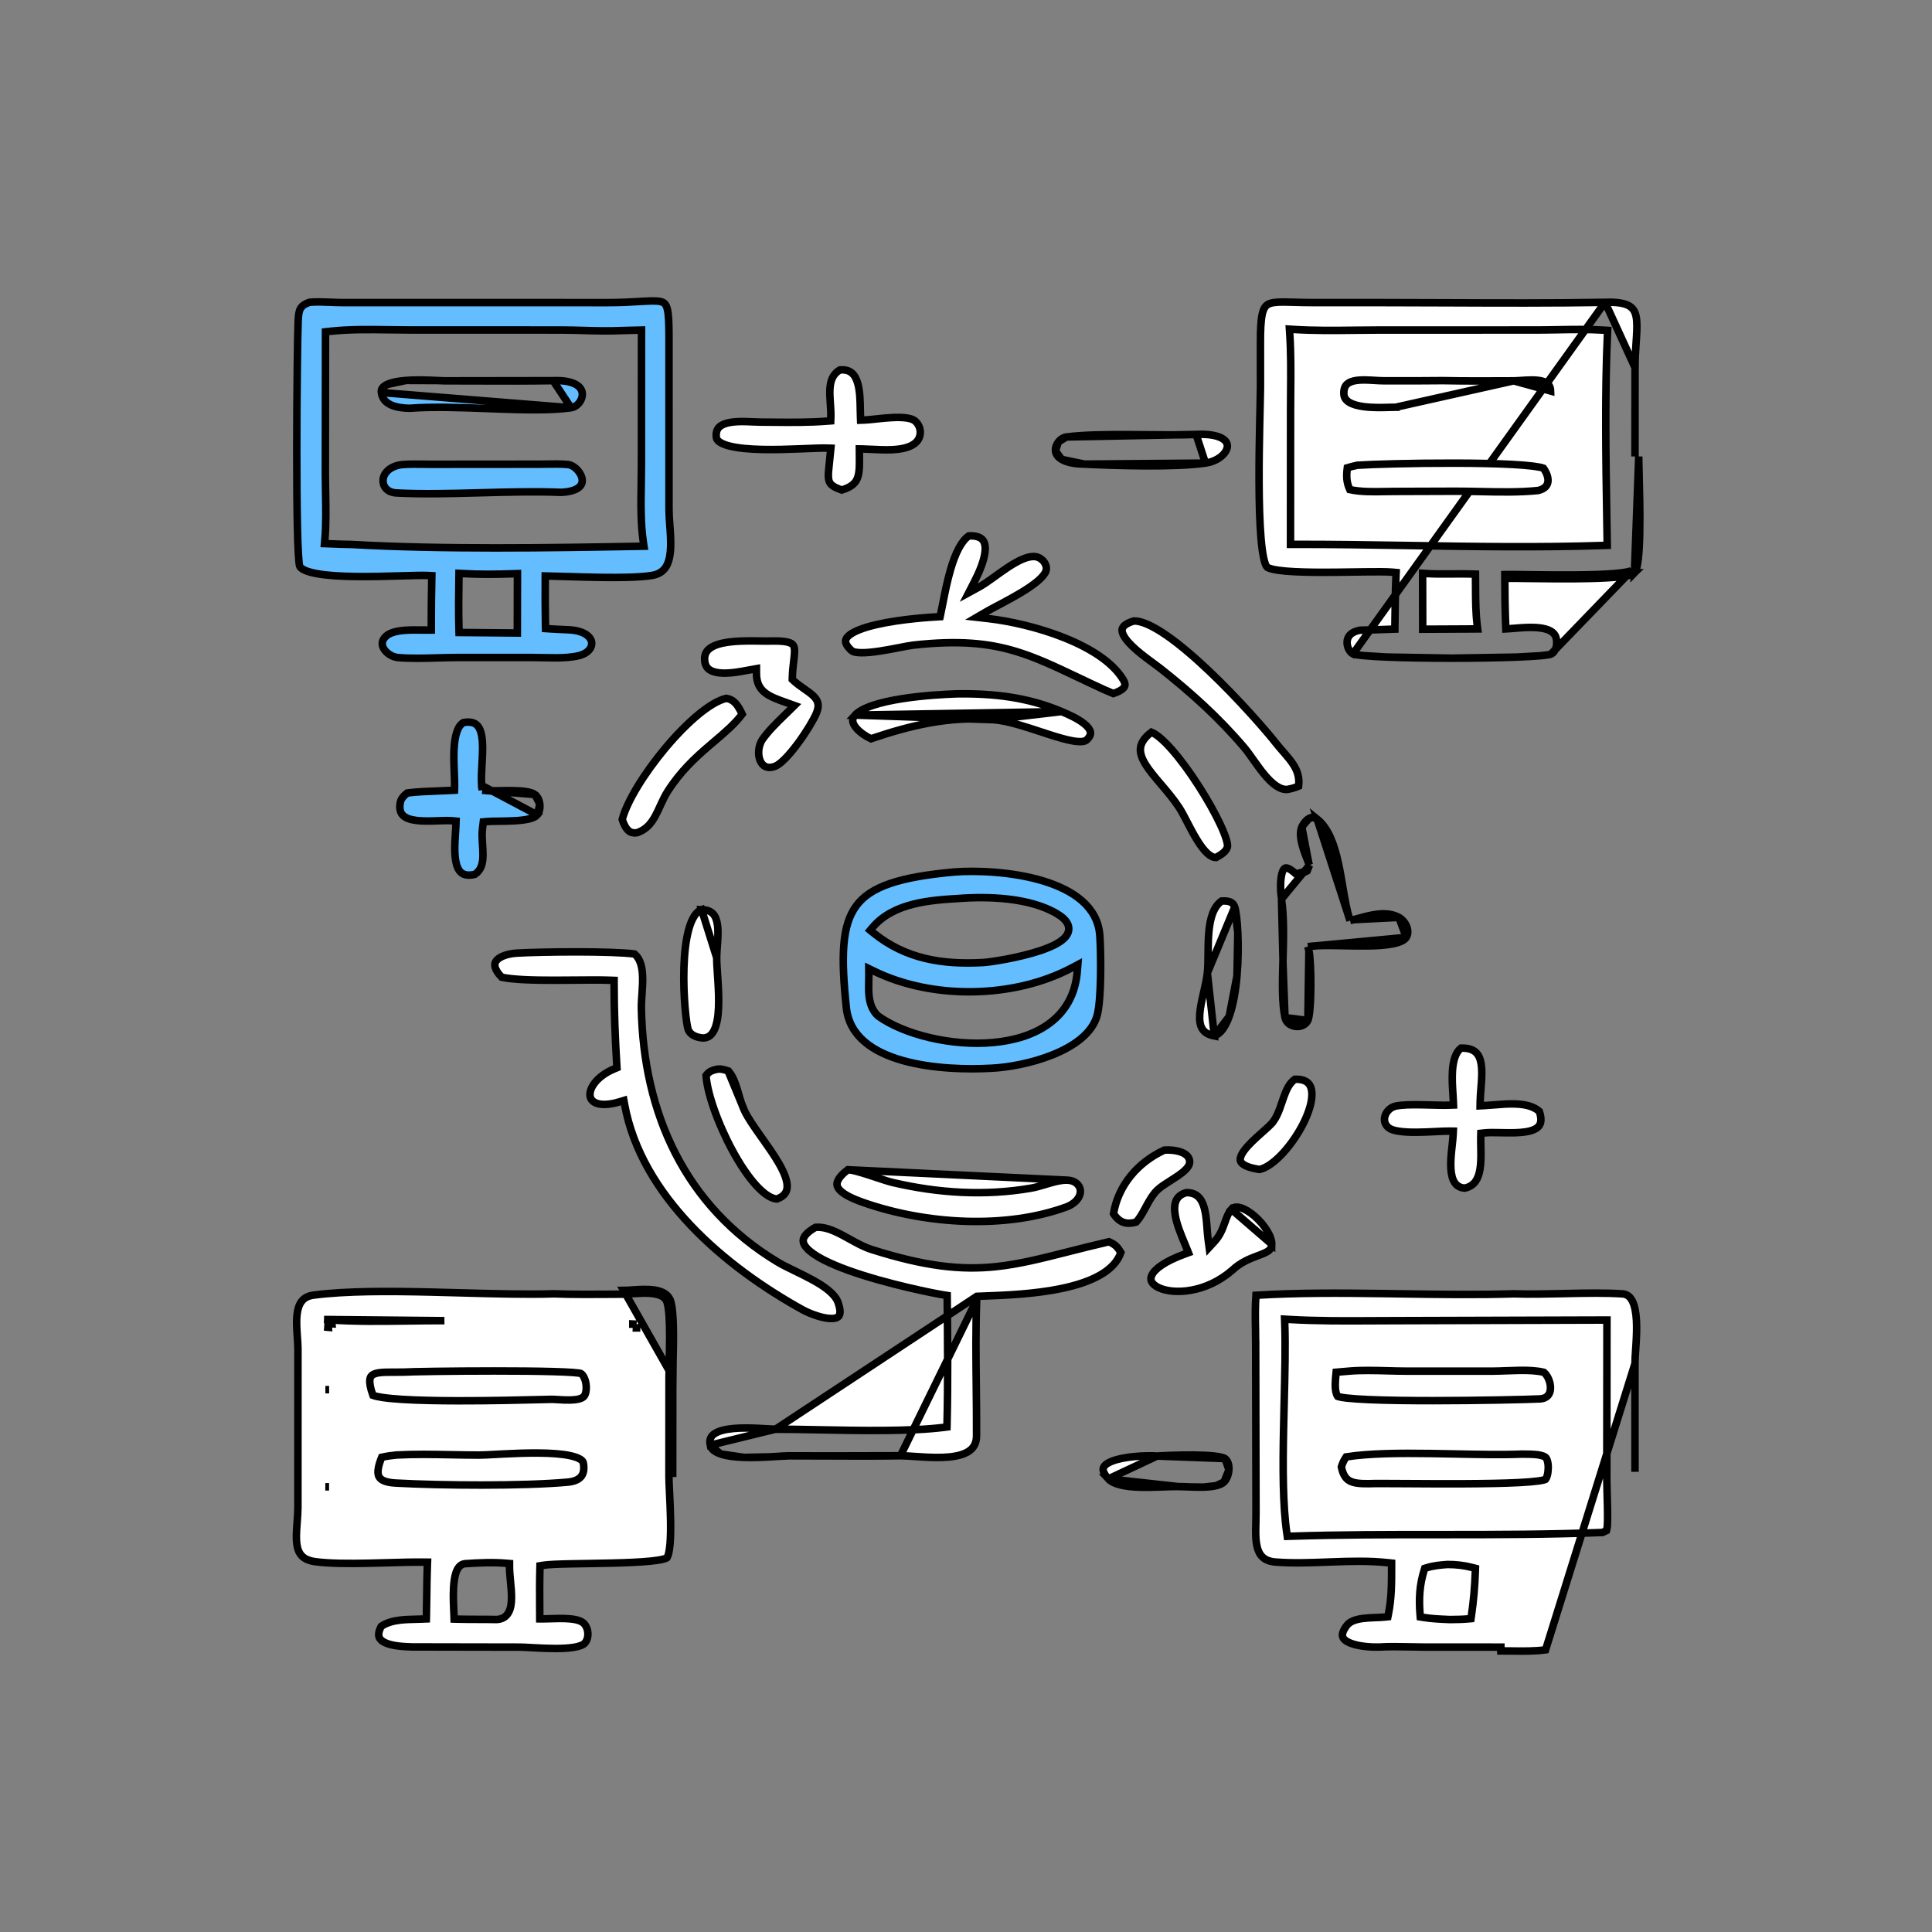 <svg xmlns="http://www.w3.org/2000/svg" width="257" height="257" viewBox="0 0 257 257" fill="none"><rect x="0" y="0" width="257" height="257" fill="#808080" stroke="none"/><path d="M148.122 161.452C148.747 157.666 151.365 154.611 154.879 152.99C155.505 152.943 156.358 152.994 157.057 153.238C157.789 153.493 158.218 153.901 158.253 154.512C158.27 154.799 158.146 155.102 157.841 155.449C157.535 155.798 157.09 156.141 156.57 156.491C156.313 156.665 156.045 156.836 155.773 157.008L155.73 157.035C155.475 157.197 155.217 157.361 154.972 157.524C154.465 157.863 153.966 158.233 153.633 158.64C153.128 159.255 152.752 159.954 152.403 160.601C152.373 160.657 152.343 160.713 152.313 160.768C151.951 161.436 151.606 162.045 151.149 162.557C150.431 162.764 149.866 162.758 149.401 162.585C148.946 162.416 148.522 162.063 148.122 161.452Z" fill="white" stroke="black"></path><path d="M169.381 149.181L169.382 149.181C169.729 148.701 169.98 148.15 170.19 147.6C170.314 147.273 170.434 146.919 170.55 146.576C170.623 146.358 170.695 146.144 170.766 145.945C171.136 144.904 171.539 144.062 172.254 143.562C172.988 143.541 173.482 143.686 173.808 143.905C174.143 144.131 174.357 144.473 174.455 144.944C174.66 145.927 174.335 147.374 173.609 148.954C172.894 150.511 171.833 152.106 170.694 153.349C169.565 154.581 168.434 155.386 167.544 155.566C166.716 155.443 166.127 155.273 165.722 155.081C165.306 154.883 165.121 154.68 165.042 154.516C164.966 154.359 164.952 154.165 165.034 153.902C165.117 153.632 165.294 153.32 165.555 152.974C166.078 152.281 166.858 151.557 167.607 150.889C167.711 150.796 167.814 150.705 167.916 150.614C168.175 150.385 168.424 150.164 168.641 149.963C168.937 149.688 169.21 149.418 169.381 149.181Z" fill="white" stroke="black"></path><path d="M153.912 193.691L153.875 193.688C152.951 193.616 150.438 193.648 148.608 194.147C148.155 194.27 147.762 194.417 147.452 194.588C147.139 194.761 146.943 194.94 146.84 195.112C146.747 195.267 146.711 195.445 146.776 195.685C146.845 195.944 147.035 196.288 147.437 196.725L153.912 193.691ZM153.912 193.691L153.948 193.688M153.912 193.691L153.948 193.688M153.948 193.688C154.777 193.632 156.836 193.534 158.816 193.553C159.807 193.563 160.767 193.602 161.538 193.689C161.924 193.732 162.252 193.786 162.508 193.851C162.778 193.919 162.913 193.986 162.96 194.024L162.96 194.024M153.948 193.688L162.96 194.024M162.96 194.024C163.33 194.315 163.514 194.861 163.472 195.516M162.96 194.024L163.472 195.516M163.472 195.516C163.43 196.169 163.168 196.792 162.827 197.134M163.472 195.516L162.827 197.134M162.827 197.134C162.616 197.345 162.267 197.515 161.774 197.633M162.827 197.134L161.774 197.633M161.774 197.633C161.288 197.749 160.711 197.803 160.097 197.82M161.774 197.633L160.097 197.82M160.097 197.82C159.485 197.838 158.853 197.818 158.26 197.795M160.097 197.82L158.26 197.795M158.26 197.795C158.148 197.79 158.037 197.786 157.928 197.781M158.26 197.795L157.928 197.781M157.928 197.781C157.467 197.761 157.033 197.743 156.675 197.745M157.928 197.781L156.675 197.745M156.675 197.745C156.138 197.736 155.472 197.761 154.755 197.787C154.619 197.792 154.482 197.798 154.343 197.803C153.46 197.834 152.512 197.861 151.592 197.832C150.669 197.803 149.795 197.718 149.058 197.536C148.314 197.353 147.767 197.083 147.437 196.725L156.675 197.745Z" fill="white" stroke="black"></path><path d="M164.248 120.661L164.248 120.661C164.108 120.249 163.879 120.061 163.598 119.96C163.308 119.855 162.94 119.835 162.496 119.859C161.413 120.63 160.97 122.143 160.804 123.997C160.721 124.933 160.711 125.907 160.702 126.845L160.702 126.905C160.694 127.81 160.687 128.691 160.606 129.426L164.248 120.661ZM164.248 120.661C164.414 121.148 164.581 122.405 164.658 124.099M164.248 120.661L164.658 124.099M164.658 124.099C164.734 125.769 164.72 127.799 164.548 129.791M164.658 124.099L164.548 129.791M164.548 129.791C164.376 131.789 164.049 133.721 163.511 135.209M164.548 129.791L163.511 135.209M163.511 135.209C162.983 136.672 162.309 137.55 161.53 137.806M163.511 135.209L161.53 137.806M161.53 137.806C160.643 137.635 160.173 137.271 159.912 136.835C159.625 136.356 159.537 135.699 159.597 134.875C159.655 134.055 159.853 133.145 160.068 132.2C160.085 132.128 160.101 132.055 160.118 131.982C160.315 131.121 160.517 130.235 160.606 129.426L161.53 137.806Z" fill="white" stroke="black"></path><path d="M93.325 121.004C92.998 121.118 92.692 121.369 92.41 121.778C92.108 122.216 91.853 122.811 91.646 123.535C91.231 124.983 91.034 126.849 90.977 128.754C90.919 130.653 91.001 132.562 91.132 134.082C91.197 134.842 91.274 135.5 91.35 136.009C91.43 136.536 91.503 136.855 91.548 136.97C91.829 137.683 92.658 138.029 93.581 138.078C94.25 138.039 94.702 137.668 95.025 136.979C95.365 136.254 95.529 135.23 95.582 134.054C95.633 132.888 95.574 131.626 95.5 130.451C95.483 130.188 95.466 129.928 95.449 129.674C95.391 128.809 95.337 128.013 95.338 127.405L93.325 121.004ZM93.325 121.004C94.107 121.017 94.568 121.253 94.861 121.57C95.178 121.913 95.363 122.424 95.448 123.084C95.532 123.741 95.509 124.485 95.46 125.245C95.447 125.448 95.432 125.654 95.417 125.859C95.378 126.401 95.338 126.939 95.338 127.405L93.325 121.004Z" fill="white" stroke="black"></path><path d="M163.278 112.644L163.278 112.644C163.205 112.948 163.013 113.205 162.72 113.449C162.445 113.678 162.117 113.868 161.772 114.065C161.432 114.082 161.05 113.917 160.61 113.516C160.136 113.085 159.666 112.443 159.209 111.696C158.754 110.954 158.329 110.141 157.934 109.381C157.921 109.355 157.908 109.33 157.895 109.305C157.521 108.585 157.166 107.902 156.849 107.418L156.849 107.417C156.132 106.322 155.261 105.3 154.455 104.352L154.448 104.344C153.628 103.382 152.885 102.507 152.371 101.669C151.856 100.83 151.621 100.104 151.718 99.434C151.807 98.817 152.197 98.141 153.161 97.402C153.436 97.506 153.78 97.713 154.186 98.04C154.69 98.445 155.249 98.998 155.838 99.663C157.016 100.992 158.283 102.732 159.437 104.526C160.591 106.32 161.621 108.154 162.328 109.667C162.682 110.425 162.95 111.091 163.113 111.626C163.194 111.894 163.247 112.119 163.272 112.3C163.298 112.487 163.29 112.595 163.278 112.644Z" fill="white" stroke="black"></path><path d="M96.846 142.455C96.335 142.292 95.971 142.176 95.535 142.21C95.092 142.288 94.783 142.373 94.531 142.51C94.318 142.625 94.122 142.79 93.922 143.064C93.994 144.21 94.371 145.772 94.974 147.504C95.603 149.31 96.467 151.267 97.447 153.072C98.429 154.879 99.518 156.514 100.591 157.689C101.128 158.276 101.65 158.736 102.14 159.046C102.598 159.334 103.003 159.476 103.354 159.495C103.876 159.298 104.203 159.053 104.402 158.794C104.609 158.526 104.71 158.204 104.713 157.813C104.719 156.996 104.297 155.944 103.603 154.74C102.963 153.631 102.139 152.469 101.337 151.338C101.28 151.257 101.223 151.177 101.166 151.097C100.324 149.908 99.511 148.745 99.047 147.778L96.846 142.455ZM96.846 142.455C96.865 142.461 96.883 142.467 96.902 142.473M96.846 142.455L96.902 142.473M96.902 142.473C97.447 143.103 97.767 143.911 98.051 144.828C98.12 145.052 98.187 145.284 98.256 145.521C98.474 146.271 98.706 147.069 99.047 147.778L96.902 142.473Z" fill="white" stroke="black"></path><path d="M88.827 105.253L88.827 105.253C88.483 105.793 88.205 106.368 87.948 106.922C87.9 107.026 87.853 107.129 87.806 107.23C87.599 107.681 87.402 108.112 87.179 108.522C86.641 109.512 85.998 110.3 84.898 110.715C84.897 110.715 84.897 110.715 84.896 110.715L84.764 110.764C84.163 110.868 83.784 110.694 83.496 110.394C83.19 110.076 82.962 109.588 82.773 109C83.081 107.819 83.798 106.302 84.797 104.652C85.828 102.949 87.14 101.134 88.557 99.447C89.975 97.759 91.489 96.21 92.922 95.032C94.334 93.871 95.614 93.117 96.614 92.897C97.682 93.058 98.188 93.857 98.726 95.002C97.736 96.313 96.455 97.403 95.019 98.624C94.773 98.832 94.523 99.045 94.27 99.263C92.461 100.818 90.512 102.617 88.827 105.253Z" fill="white" stroke="black"></path><path d="M159.103 57.792L159.103 57.792C157.106 57.874 154.757 57.852 152.368 57.831C151.67 57.825 150.968 57.818 150.27 57.815C147.172 57.798 144.163 57.831 141.854 58.127L159.103 57.792ZM159.103 57.792L159.108 57.792M159.103 57.792L159.108 57.792M159.108 57.792C160.764 57.709 161.839 57.931 162.477 58.263C163.093 58.583 163.274 58.983 163.266 59.342C163.258 59.741 163.013 60.232 162.493 60.678C161.981 61.116 161.242 61.472 160.354 61.601L160.354 61.601M159.108 57.792L160.354 61.601M160.354 61.601C156.331 62.187 148.537 61.95 144.292 61.74L144.281 61.739M160.354 61.601L144.281 61.739M144.281 61.739L144.271 61.739M144.281 61.739L144.271 61.739M144.271 61.739C142.766 61.726 141.801 61.456 141.217 61.106M144.271 61.739L141.217 61.106M141.217 61.106C140.649 60.766 140.437 60.35 140.401 59.969M141.217 61.106L140.401 59.969M140.401 59.969C140.362 59.566 140.512 59.13 140.799 58.77M140.401 59.969L140.799 58.77M140.799 58.77C141.088 58.41 141.477 58.175 141.854 58.127L140.799 58.77Z" fill="white" stroke="black"></path><path d="M105.397 90.156L105.391 90.38L105.555 90.533C105.998 90.95 106.503 91.301 106.96 91.619L106.962 91.621C107.431 91.947 107.845 92.234 108.173 92.548C108.496 92.857 108.703 93.16 108.787 93.499C108.871 93.833 108.851 94.266 108.602 94.866C108.248 95.716 107.277 97.348 106.159 98.862C105.603 99.614 105.022 100.323 104.475 100.88C103.914 101.452 103.439 101.812 103.099 101.938C102.54 102.146 102.129 102.112 101.836 101.981C101.537 101.847 101.292 101.581 101.127 101.201C100.791 100.427 100.847 99.296 101.379 98.42C102.233 97.205 103.317 96.153 104.424 95.078C104.653 94.855 104.884 94.632 105.113 94.405L105.679 93.847L104.931 93.579C104.808 93.535 104.688 93.492 104.569 93.449C103.465 93.056 102.527 92.722 101.826 92.195C101.102 91.653 100.625 90.897 100.624 89.548L100.623 88.952L100.036 89.056C99.877 89.084 99.704 89.117 99.519 89.151C98.547 89.334 97.268 89.575 96.121 89.536C95.443 89.512 94.874 89.39 94.468 89.144C94.089 88.915 93.821 88.561 93.748 87.965L93.748 87.965C93.695 87.533 93.749 87.197 93.865 86.928C93.981 86.659 94.174 86.428 94.443 86.229C94.997 85.818 95.847 85.563 96.879 85.419C97.898 85.277 99.03 85.252 100.101 85.256C100.452 85.258 100.8 85.263 101.135 85.268C101.8 85.277 102.414 85.286 102.899 85.266C104.022 85.254 104.698 85.351 105.102 85.519C105.295 85.598 105.411 85.688 105.485 85.777C105.56 85.865 105.615 85.978 105.65 86.137C105.726 86.483 105.693 86.959 105.612 87.665C105.602 87.757 105.591 87.851 105.579 87.949C105.506 88.572 105.419 89.315 105.397 90.156Z" fill="white" stroke="black"></path><path d="M163.797 160.868C163.397 161.313 163.195 161.879 162.938 162.602C162.923 162.643 162.908 162.684 162.893 162.726C162.623 163.481 162.291 164.354 161.568 165.14L160.847 165.923L160.705 164.868C160.645 164.431 160.608 163.933 160.57 163.43C160.552 163.202 160.535 162.973 160.516 162.748C160.452 162.009 160.363 161.289 160.186 160.656C160.008 160.022 159.752 159.519 159.383 159.179C159.037 158.86 158.548 158.644 157.809 158.643C157.04 158.863 156.645 159.257 156.443 159.722C156.223 160.229 156.202 160.894 156.334 161.671C156.544 162.908 157.1 164.236 157.559 165.334C157.682 165.627 157.798 165.904 157.899 166.159L158.088 166.637L157.605 166.812C156.233 167.312 155.218 167.822 154.5 168.313C153.778 168.806 153.386 169.259 153.212 169.631C153.046 169.982 153.069 170.268 153.2 170.515C153.342 170.783 153.644 171.06 154.132 171.29C155.109 171.751 156.669 171.946 158.449 171.626C160.215 171.31 162.159 170.493 163.901 168.982C165.062 167.88 166.348 167.4 167.336 167.032C167.451 166.989 167.561 166.948 167.667 166.907C168.198 166.704 168.57 166.534 168.819 166.319C169.034 166.133 169.166 165.904 169.175 165.51L163.797 160.868ZM163.797 160.868C164.048 160.588 164.428 160.494 164.991 160.648C165.563 160.805 166.231 161.203 166.879 161.761C167.522 162.315 168.112 162.998 168.534 163.684C168.964 164.381 169.186 165.024 169.175 165.51L163.797 160.868Z" fill="white" stroke="black"></path><path d="M141.226 94.656L141.226 94.656C136.72 92.748 132.173 92.226 127.279 92.298C125.684 92.35 122.773 92.507 120.001 92.942C118.613 93.16 117.274 93.445 116.158 93.815C115.025 94.191 114.192 94.633 113.745 95.124L141.226 94.656ZM141.226 94.656C142.018 94.991 143.387 95.577 144.281 96.32C144.731 96.694 144.984 97.047 145.046 97.359C145.099 97.623 145.037 97.973 144.549 98.429L144.549 98.429C144.45 98.522 144.275 98.605 143.973 98.638C143.671 98.671 143.286 98.65 142.821 98.576C141.891 98.428 140.739 98.087 139.477 97.68C139.119 97.564 138.752 97.444 138.38 97.321C137.458 97.018 136.508 96.705 135.593 96.441C134.316 96.071 133.061 95.779 131.987 95.733M141.226 94.656L131.987 95.733M131.987 95.733C126.264 95.238 121.113 96.493 115.861 98.272C115.24 97.986 114.433 97.466 113.917 96.866C113.637 96.539 113.477 96.228 113.44 95.953C113.407 95.703 113.467 95.429 113.745 95.124L131.987 95.733Z" fill="white" stroke="black"></path><path d="M154.399 88.95C154.168 88.768 153.864 88.545 153.529 88.299L153.496 88.275C153.144 88.017 152.752 87.73 152.349 87.421C151.539 86.799 150.711 86.107 150.108 85.426C149.807 85.086 149.576 84.763 149.431 84.468C149.285 84.171 149.24 83.932 149.264 83.743C149.305 83.424 149.599 82.968 150.837 82.599C151.323 82.591 151.934 82.741 152.661 83.06C153.411 83.388 154.248 83.879 155.145 84.496C156.938 85.731 158.925 87.441 160.859 89.279C164.728 92.955 168.338 97.092 169.699 98.815L169.699 98.815C170.02 99.223 170.357 99.609 170.676 99.976C170.772 100.087 170.868 100.196 170.96 100.304C171.365 100.774 171.73 101.217 172.027 101.677C172.569 102.516 172.885 103.406 172.744 104.575C172.259 104.784 171.806 104.908 171.253 105.01C170.78 105.049 170.291 104.886 169.776 104.542C169.251 104.191 168.732 103.673 168.225 103.068C167.719 102.466 167.242 101.8 166.792 101.165C166.757 101.115 166.722 101.066 166.688 101.017C166.282 100.444 165.893 99.893 165.539 99.475C162.181 95.513 158.454 92.151 154.399 88.95ZM154.399 88.95L154.089 89.342L154.399 88.95Z" fill="white" stroke="black"></path><path d="M112.773 155.601C111.978 156.217 111.581 156.723 111.425 157.12C111.276 157.496 111.331 157.802 111.543 158.107C111.776 158.442 112.208 158.777 112.821 159.106C113.425 159.43 114.16 159.724 114.948 159.998C123.155 162.853 133.825 163.55 142.023 160.489C143.416 159.863 143.796 158.942 143.705 158.29C143.614 157.633 143.017 157.006 141.938 156.986L112.773 155.601ZM112.773 155.601C112.997 155.606 113.343 155.665 113.796 155.777C114.303 155.903 114.893 156.083 115.501 156.278C115.839 156.387 116.185 156.502 116.525 156.614C117.386 156.9 118.208 157.172 118.752 157.3C124.775 158.713 131.051 159.116 137.19 158.044C137.825 157.933 138.484 157.735 139.114 157.546C139.297 157.491 139.479 157.437 139.656 157.385C140.467 157.151 141.223 156.973 141.937 156.986L112.773 155.601Z" fill="white" stroke="black"></path><path d="M201.478 146.849C202.812 146.885 203.969 147.137 204.764 147.834C205.12 148.877 204.978 149.449 204.709 149.788C204.4 150.177 203.797 150.432 202.92 150.566C202.062 150.698 201.058 150.698 200.07 150.68C199.933 150.678 199.796 150.675 199.659 150.672C198.837 150.655 198.034 150.639 197.422 150.707L196.99 150.755L196.978 151.189C196.965 151.615 196.975 152.096 196.985 152.586C196.991 152.838 196.996 153.092 196.998 153.342C197.005 154.097 196.986 154.845 196.874 155.524C196.762 156.205 196.562 156.778 196.233 157.207C195.925 157.61 195.482 157.916 194.809 158.052C194.147 157.981 193.748 157.693 193.485 157.287C193.196 156.839 193.047 156.206 193.001 155.446C192.955 154.694 193.013 153.873 193.092 153.086C193.116 152.844 193.143 152.6 193.17 152.364C193.226 151.854 193.279 151.374 193.297 150.988L193.322 150.471L192.804 150.465C192.337 150.459 191.697 150.49 190.994 150.525C190.947 150.527 190.899 150.53 190.851 150.532C190.083 150.57 189.235 150.609 188.405 150.613C187.573 150.617 186.775 150.585 186.108 150.484C185.42 150.381 184.954 150.215 184.71 150.013L184.71 150.013C184.158 149.555 184.061 148.943 184.259 148.379C184.465 147.795 184.984 147.292 185.632 147.143C186.433 146.959 187.705 146.938 189.078 146.962C189.481 146.969 189.893 146.98 190.298 146.99C191.237 147.015 192.144 147.039 192.846 147.012L193.346 146.993L193.327 146.494C193.315 146.185 193.293 145.844 193.27 145.481C193.211 144.57 193.144 143.519 193.208 142.492C193.295 141.102 193.619 139.989 194.345 139.423C195.326 139.397 195.92 139.629 196.294 139.96C196.692 140.313 196.924 140.851 197.034 141.567C197.143 142.284 197.12 143.117 197.061 143.993C197.043 144.253 197.022 144.519 197.001 144.785C196.953 145.394 196.905 146.008 196.896 146.562L196.888 147.096L197.421 147.069C197.851 147.048 198.296 147.011 198.752 146.973C199.635 146.9 200.557 146.824 201.478 146.849Z" fill="white" stroke="black"></path><path d="M64.075 104.479L64.075 104.476C64.001 103.658 64.058 102.653 64.115 101.659C64.117 101.624 64.119 101.589 64.121 101.554C64.18 100.504 64.236 99.46 64.162 98.548C64.086 97.621 63.884 96.937 63.517 96.53C63.195 96.173 62.661 95.942 61.662 96.112C61.283 96.32 60.986 96.731 60.772 97.363C60.548 98.022 60.438 98.853 60.396 99.753C60.354 100.648 60.38 101.582 60.414 102.441C60.42 102.593 60.426 102.743 60.432 102.891C60.46 103.565 60.486 104.186 60.472 104.657L60.459 105.116L60 105.141C59.37 105.176 58.748 105.199 58.131 105.222C56.796 105.271 55.483 105.32 54.175 105.484C53.637 105.911 53.317 106.276 53.228 106.848L53.228 106.848C53.094 107.719 53.313 108.202 53.649 108.507C54.022 108.844 54.628 109.046 55.419 109.143C56.2 109.239 57.078 109.224 57.929 109.195C58.042 109.192 58.155 109.188 58.267 109.184C58.978 109.158 59.671 109.133 60.198 109.184L60.664 109.229L60.65 109.697C60.64 110.02 60.616 110.39 60.59 110.78L60.588 110.811C60.562 111.194 60.535 111.599 60.517 112.014C60.48 112.87 60.484 113.736 60.613 114.48C60.743 115.234 60.987 115.778 61.358 116.086C61.694 116.365 62.231 116.529 63.156 116.315C63.994 115.761 64.226 114.911 64.245 113.819C64.252 113.362 64.222 112.893 64.19 112.404C64.183 112.287 64.175 112.17 64.168 112.051C64.132 111.449 64.107 110.82 64.182 110.233C64.182 110.233 64.182 110.232 64.182 110.232L64.243 109.729L64.291 109.331L64.691 109.292C65.138 109.248 65.754 109.242 66.41 109.235L66.414 109.235L66.43 109.235C67.094 109.228 67.818 109.22 68.52 109.179C69.23 109.137 69.894 109.06 70.433 108.923C70.99 108.781 71.322 108.595 71.473 108.403L64.075 104.479ZM64.075 104.479L64.097 104.707L64.136 105.12M64.075 104.479L64.136 105.12M64.136 105.12L64.549 105.157M64.136 105.12L64.549 105.157M64.549 105.157C65.015 105.2 65.605 105.198 66.223 105.189C66.36 105.187 66.499 105.185 66.639 105.182C67.142 105.174 67.662 105.165 68.175 105.172C68.832 105.18 69.457 105.213 69.989 105.299C70.534 105.386 70.924 105.521 71.159 105.691L71.159 105.692M64.549 105.157L71.159 105.692M71.159 105.692C71.504 105.943 71.745 106.417 71.808 106.973M71.159 105.692L71.808 106.973M71.808 106.973C71.87 107.527 71.741 108.063 71.474 108.403L71.808 106.973Z" fill="#63BDFE" stroke="black"></path><path d="M120.568 55.594C121.135 55.673 121.521 55.82 121.737 56.011C122.585 56.763 122.658 58.055 121.864 58.83L121.864 58.83C121.192 59.488 120.038 59.754 118.67 59.819C117.77 59.862 116.873 59.817 116.046 59.776C115.617 59.754 115.208 59.734 114.827 59.727L114.316 59.718L114.318 60.23C114.319 60.403 114.321 60.57 114.322 60.732C114.327 61.246 114.331 61.707 114.311 62.136C114.286 62.695 114.22 63.154 114.08 63.54C113.943 63.916 113.731 64.231 113.394 64.501C113.073 64.758 112.619 64.99 111.968 65.181C110.949 64.824 110.548 64.524 110.364 64.17C110.265 63.979 110.206 63.73 110.194 63.365C110.183 62.996 110.219 62.542 110.287 61.954L110.287 61.954L110.288 61.946L110.468 60.157L110.521 59.625L109.986 59.608C109.355 59.588 108.332 59.629 107.131 59.678C106.888 59.688 106.638 59.698 106.382 59.708C104.847 59.769 103.084 59.825 101.407 59.789C99.723 59.752 98.159 59.623 97.009 59.325C96.432 59.175 95.996 58.992 95.704 58.782C95.421 58.58 95.307 58.378 95.285 58.174C95.212 57.476 95.402 57.064 95.691 56.79C96.006 56.493 96.504 56.296 97.153 56.187C97.794 56.079 98.519 56.065 99.229 56.082C99.532 56.09 99.849 56.103 100.152 56.117C100.52 56.133 100.867 56.148 101.142 56.149L101.142 56.149C101.701 56.151 102.262 56.157 102.825 56.162C105.221 56.185 107.649 56.209 110.059 56.018L110.503 55.983L110.52 55.538C110.542 54.945 110.498 54.316 110.457 53.712C110.454 53.68 110.452 53.649 110.45 53.617C110.406 52.973 110.367 52.356 110.398 51.776C110.457 50.663 110.763 49.781 111.714 49.211C112.471 49.142 112.964 49.322 113.308 49.611C113.682 49.925 113.945 50.422 114.12 51.074C114.396 52.097 114.418 53.32 114.437 54.433C114.443 54.765 114.449 55.088 114.461 55.392L114.481 55.889L114.978 55.872C115.379 55.858 115.912 55.801 116.488 55.739C116.537 55.734 116.585 55.729 116.634 55.724C117.276 55.655 117.978 55.583 118.666 55.548C119.357 55.513 120.014 55.517 120.568 55.594Z" fill="white" stroke="black"></path><path d="M174.186 115.089L174.113 115.272L173.971 115.627L173.892 115.826L173.693 115.906C173.498 115.984 173.305 116.034 173.135 116.074C173.094 116.084 173.054 116.094 173.016 116.102C172.89 116.132 172.781 116.157 172.67 116.191L172.404 116.271L172.195 116.087C171.469 115.446 171.106 115.426 170.976 115.464C170.85 115.501 170.665 115.674 170.523 116.201C170.254 117.206 170.346 118.767 170.467 119.593L174.186 115.089ZM174.186 115.089L174.114 114.905M174.186 115.089L174.114 114.905M174.114 114.905C174.068 114.788 174.02 114.666 173.97 114.541C173.71 113.886 173.408 113.125 173.208 112.355C172.967 111.422 172.911 110.594 173.173 109.994L173.173 109.994M174.114 114.905L173.173 109.994M173.173 109.994C173.372 109.538 173.732 109.101 174.124 108.878M173.173 109.994L174.124 108.878M179.586 122.464L179.448 121.996C179.151 120.984 178.934 119.801 178.724 118.578C178.688 118.368 178.652 118.156 178.616 117.943C178.442 116.911 178.264 115.857 178.04 114.83C177.494 112.328 176.704 110.144 175.201 108.942L179.586 122.464ZM179.586 122.464L180.058 122.338M179.586 122.464L180.058 122.338M180.058 122.338C180.23 122.291 180.403 122.244 180.577 122.196C181.444 121.958 182.323 121.717 183.2 121.611C184.241 121.485 185.216 121.56 186.082 122.034L186.082 122.034M180.058 122.338L186.082 122.034M186.082 122.034C186.521 122.274 186.917 122.728 187.121 123.247C187.325 123.761 187.319 124.278 187.064 124.693L187.064 124.693M186.082 122.034L187.064 124.693M187.064 124.693C186.848 125.044 186.283 125.348 185.291 125.55C184.335 125.744 183.124 125.816 181.818 125.831C180.827 125.843 179.802 125.822 178.808 125.802C178.493 125.796 178.182 125.789 177.875 125.784C176.616 125.763 175.436 125.76 174.546 125.858L173.976 125.921M187.064 124.693L173.976 125.921M173.976 125.921L174.115 126.477M173.976 125.921L174.115 126.477M174.115 126.477C174.191 126.778 174.26 127.437 174.307 128.318C174.353 129.184 174.376 130.222 174.368 131.254C174.361 132.287 174.324 133.306 174.253 134.134C174.217 134.549 174.174 134.909 174.122 135.197C174.069 135.497 174.014 135.673 173.975 135.75L173.975 135.75M174.115 126.477L173.975 135.75M173.975 135.75C173.67 136.349 173.008 136.621 172.326 136.534C171.645 136.448 171.075 136.021 170.935 135.36L170.935 135.36M173.975 135.75L170.935 135.36M170.935 135.36C170.521 133.414 170.579 130.77 170.659 127.925M170.935 135.36L170.659 127.925M174.124 108.878C174.314 108.769 174.496 108.72 174.662 108.725M174.124 108.878L174.662 108.725M174.662 108.725C174.823 108.729 175.004 108.785 175.201 108.942L174.662 108.725ZM170.659 127.925C170.662 127.836 170.664 127.746 170.667 127.657M170.659 127.925L170.667 127.657M170.667 127.657C170.744 124.925 170.826 122.044 170.467 119.593L170.667 127.657Z" fill="white" stroke="black"></path><path d="M173.337 116.023C173.373 116.014 173.41 116.003 173.447 115.992C173.496 116.144 173.543 116.302 173.589 116.463C173.51 116.316 173.427 116.17 173.337 116.023Z" fill="white" stroke="black"></path><path d="M149.417 91.56C149.136 91.842 148.649 92.065 148.097 92.258L146.864 91.733C145.635 91.169 144.496 90.628 143.42 90.117C140.381 88.673 137.836 87.463 135.137 86.649C131.447 85.535 127.466 85.152 121.479 85.817L121.479 85.817C121.081 85.862 120.446 85.985 119.725 86.126C119.686 86.133 119.646 86.141 119.607 86.148C118.824 86.301 117.927 86.474 117.043 86.607C116.155 86.741 115.301 86.832 114.604 86.827C114.255 86.824 113.961 86.797 113.73 86.745C113.493 86.692 113.364 86.623 113.301 86.567L113.301 86.567C112.714 86.043 112.514 85.646 112.482 85.373C112.454 85.131 112.547 84.879 112.855 84.593C113.173 84.3 113.675 84.018 114.335 83.758C114.987 83.501 115.762 83.278 116.596 83.085C119.944 82.315 124.073 82.084 124.673 82.052L125.055 82.031L125.135 81.657C125.223 81.248 125.314 80.783 125.413 80.281C125.677 78.935 125.994 77.32 126.441 75.784C126.746 74.735 127.105 73.749 127.536 72.94C127.943 72.177 128.392 71.611 128.882 71.281C129.856 71.244 130.378 71.471 130.658 71.752C130.951 72.047 131.086 72.512 131.053 73.16C130.984 74.476 130.238 76.162 129.609 77.387L128.864 78.837L130.294 78.054C130.826 77.762 131.445 77.327 132.086 76.866C132.187 76.794 132.289 76.72 132.392 76.646C132.951 76.243 133.531 75.825 134.119 75.439C134.816 74.983 135.502 74.587 136.145 74.331C136.793 74.073 137.349 73.976 137.804 74.058L137.804 74.058C138.22 74.132 138.628 74.399 138.895 74.769C139.159 75.135 139.255 75.557 139.136 75.946L139.136 75.946C139.024 76.311 138.654 76.774 138.024 77.307C137.411 77.825 136.619 78.353 135.771 78.863C134.925 79.371 134.037 79.852 133.237 80.277C133.064 80.369 132.894 80.459 132.729 80.546C132.141 80.857 131.619 81.133 131.24 81.353L129.935 82.113L131.436 82.282C134.29 82.605 138.102 83.448 141.559 84.828C145.038 86.216 148.053 88.108 149.442 90.466L149.442 90.466C149.626 90.779 149.658 90.995 149.643 91.139C149.628 91.28 149.56 91.417 149.417 91.56Z" fill="white" stroke="black"></path><path d="M83.091 146.943L82.989 146.391L82.453 146.555C81.039 146.987 80.041 146.982 79.412 146.775C78.812 146.577 78.543 146.2 78.49 145.764C78.432 145.293 78.619 144.656 79.159 143.986C79.694 143.324 80.55 142.665 81.739 142.17L82.068 142.033L82.046 141.678C81.828 138.069 81.69 134.506 81.691 130.895L81.691 130.414L81.211 130.395C79.962 130.346 78.275 130.361 76.475 130.377C75.537 130.385 74.57 130.394 73.617 130.394C70.879 130.394 68.281 130.322 66.734 129.993C66.212 129.456 65.957 129.011 65.866 128.663C65.775 128.317 65.839 128.049 66.004 127.819C66.183 127.572 66.507 127.337 66.981 127.15C67.449 126.965 68.031 126.841 68.678 126.79C70.291 126.693 73.557 126.616 76.782 126.62C79.924 126.624 82.972 126.704 84.42 126.904C85.193 127.579 85.455 128.68 85.484 130.025C85.499 130.714 85.454 131.429 85.405 132.135C85.402 132.178 85.399 132.222 85.395 132.266C85.35 132.916 85.305 133.564 85.316 134.136C85.586 148.091 91.116 160.484 103.497 167.91C104.069 168.254 104.819 168.619 105.611 169.004L105.698 169.046C106.473 169.422 107.296 169.822 108.081 170.254C108.896 170.702 109.651 171.177 110.254 171.682C110.86 172.19 111.274 172.699 111.461 173.206C111.844 174.252 111.768 174.773 111.623 175.013C111.491 175.231 111.192 175.388 110.614 175.393C110.051 175.398 109.357 175.252 108.663 175.029C107.976 174.808 107.321 174.523 106.843 174.272C96.415 168.524 85.322 159.122 83.091 146.943Z" fill="white" stroke="black"></path><path d="M129.938 172.44L130.401 172.422C130.582 172.415 130.771 172.408 130.968 172.401C133.609 172.302 137.609 172.153 141.231 171.393C143.177 170.984 144.981 170.406 146.394 169.583C147.731 168.805 148.681 167.831 149.104 166.608C148.871 166.224 148.679 165.965 148.458 165.758C148.231 165.545 147.95 165.367 147.514 165.181C145.548 165.635 143.771 166.085 142.116 166.505C138.549 167.41 135.556 168.17 132.484 168.493C127.903 168.974 123.126 168.496 115.889 166.194C114.929 165.888 113.94 165.339 112.994 164.813C112.662 164.628 112.335 164.447 112.017 164.279C110.774 163.626 109.617 163.164 108.487 163.259C107.466 163.834 107.025 164.347 106.891 164.75C106.771 165.116 106.866 165.522 107.308 166.018C107.756 166.52 108.501 167.038 109.483 167.551C110.457 168.06 111.629 168.547 112.898 169.003C117.986 170.83 124.477 172.096 125.576 172.263L125.996 172.327L126.001 172.752C126.061 178.281 126.109 183.852 125.978 189.39L125.967 189.82L125.54 189.874C121.103 190.433 114.422 190.303 108.749 190.192C106.71 190.152 104.801 190.115 103.173 190.113L129.938 172.44ZM129.938 172.44L129.92 172.903M129.938 172.44L129.92 172.903M129.92 172.903C129.779 176.726 129.822 180.577 129.864 184.411C129.888 186.615 129.913 188.815 129.902 190.999C129.897 191.987 129.511 192.605 128.905 193.023C128.265 193.464 127.343 193.705 126.25 193.811C125.166 193.915 123.973 193.881 122.832 193.816C122.468 193.795 122.106 193.771 121.754 193.747C121.024 193.699 120.341 193.653 119.783 193.648L119.783 193.648M129.92 172.903L119.783 193.648M119.783 193.648L119.77 193.648M119.783 193.648L119.77 193.648M119.77 193.648C116.605 193.702 113.444 193.687 110.277 193.671M119.77 193.648L110.277 193.671M110.277 193.671C108.519 193.663 106.759 193.654 104.996 193.657M110.277 193.671L104.996 193.657M104.996 193.657C104.613 193.658 104.039 193.695 103.367 193.738M104.996 193.657L103.367 193.738M103.367 193.738C103.075 193.756 102.765 193.776 102.445 193.794M103.367 193.738L102.445 193.794M102.445 193.794C101.368 193.856 100.138 193.907 98.959 193.867M102.445 193.794L98.959 193.867M98.959 193.867C97.773 193.826 96.676 193.694 95.85 193.409M98.959 193.867L95.85 193.409M95.85 193.409C95.015 193.121 94.588 192.725 94.482 192.24M95.85 193.409L94.482 192.24M94.482 192.24C94.394 191.836 94.429 191.538 94.524 191.311C94.62 191.082 94.796 190.881 95.064 190.703C95.621 190.336 96.502 190.124 97.558 190.025C98.597 189.929 99.734 189.949 100.748 189.995C101.14 190.013 101.523 190.035 101.873 190.055C102.404 190.086 102.862 190.113 103.173 190.113L94.482 192.24Z" fill="white" stroke="black"></path><path d="M131.835 142.101V142.101L131.829 142.101C128.788 142.271 124.124 142.204 120.131 141.087C116.12 139.965 112.98 137.847 112.58 134.035C112.224 130.641 112.069 127.902 112.252 125.675C112.434 123.452 112.951 121.781 113.905 120.493C114.856 119.208 116.283 118.25 118.392 117.529C120.507 116.806 123.277 116.332 126.877 115.999C129.851 115.769 134.639 115.937 138.731 117.174C142.853 118.42 146.052 120.672 146.303 124.476C146.383 125.684 146.439 127.822 146.4 129.929C146.36 132.058 146.222 134.079 145.937 135.098C145.289 137.411 142.952 139.124 140.076 140.292C137.228 141.448 134.002 142.007 131.835 142.101ZM116.081 123.358L115.751 123.747L116.147 124.069C120.457 127.578 125.333 128.321 130.658 128.046C131.669 128.002 135.52 127.421 138.438 126.435C139.172 126.187 139.861 125.909 140.438 125.6C141.006 125.296 141.508 124.94 141.823 124.518C142.158 124.07 142.291 123.526 142.046 122.955C141.822 122.434 141.315 121.971 140.594 121.542L140.594 121.542C138.774 120.459 136.481 119.882 134.171 119.61C131.857 119.338 129.49 119.367 127.493 119.52C125.612 119.632 123.458 119.776 121.44 120.29C119.417 120.804 117.483 121.702 116.081 123.358ZM143.3 129.233L143.372 128.325L142.568 128.751C134.917 132.806 124.132 133.014 116.297 129.201L115.573 128.849L115.578 129.654C115.58 129.897 115.573 130.166 115.566 130.45C115.551 131.072 115.534 131.764 115.597 132.405C115.692 133.367 115.972 134.362 116.771 135.119L116.796 135.143L116.824 135.162C120.236 137.608 126.551 139.19 132.126 138.677C134.923 138.421 137.586 137.633 139.62 136.115C141.672 134.585 143.055 132.333 143.3 129.233Z" fill="#63BDFE" stroke="black"></path><path d="M84.679 176.146C84.671 176.313 84.664 176.48 84.658 176.646L84.679 176.646L84.679 176.146ZM84.679 176.146L84.178 176.147C84.178 176.139 84.179 176.132 84.179 176.124L84.679 176.146ZM43.65 176.062L44.148 176.028C44.15 176.05 44.151 176.073 44.153 176.096C43.985 176.086 43.817 176.074 43.65 176.062ZM43.65 176.062L43.614 176.561C43.636 176.563 43.659 176.564 43.682 176.566C43.672 176.398 43.661 176.23 43.65 176.062ZM89.494 183.178C89.495 182.63 89.511 181.922 89.53 181.129C89.594 178.383 89.682 174.634 89.214 173.096C88.662 171.282 85.965 171.467 84.059 171.597C83.644 171.625 83.266 171.651 82.956 171.653L89.494 183.178ZM89.494 183.178L89.485 196.477L89.494 183.178ZM82.959 172.153L82.959 172.153C83.285 172.151 83.688 172.123 84.11 172.094C84.272 172.083 84.436 172.072 84.6 172.062C85.211 172.025 85.85 172 86.448 172.041C87.7 172.126 88.501 172.473 88.735 173.241L88.735 173.241C88.868 173.678 88.959 174.355 89.013 175.195C89.067 176.026 89.084 176.983 89.081 177.961C89.079 178.939 89.057 179.933 89.036 180.838C89.034 180.932 89.032 181.026 89.03 181.118C89.011 181.909 88.995 182.624 88.994 183.178V183.178L88.985 196.477V196.478C88.986 196.943 89.021 197.688 89.063 198.562C89.068 198.656 89.072 198.751 89.077 198.848C89.125 199.854 89.178 201.016 89.199 202.164C89.22 203.313 89.208 204.435 89.13 205.361C89.091 205.823 89.036 206.227 88.963 206.554C88.891 206.876 88.81 207.089 88.735 207.212C88.725 207.219 88.697 207.239 88.636 207.266C88.532 207.314 88.379 207.365 88.169 207.415C87.751 207.516 87.175 207.6 86.476 207.67C85.081 207.808 83.262 207.88 81.373 207.926C80.27 207.953 79.156 207.971 78.093 207.988C77.331 208 76.595 208.011 75.908 208.026C74.29 208.06 72.928 208.108 72.242 208.219L71.834 208.286L71.822 208.699C71.775 210.386 71.785 212.076 71.794 213.756C71.796 214.12 71.798 214.484 71.799 214.847L71.801 215.343L72.298 215.345C72.586 215.346 72.928 215.335 73.29 215.323C73.406 215.319 73.524 215.316 73.642 215.312C74.139 215.298 74.665 215.288 75.177 215.305C75.691 215.323 76.177 215.368 76.596 215.459C77.02 215.552 77.336 215.683 77.543 215.846C77.91 216.136 78.152 216.638 78.198 217.19C78.243 217.742 78.086 218.266 77.761 218.604C77.558 218.815 77.092 219.007 76.336 219.131C75.61 219.249 74.724 219.289 73.802 219.287C72.883 219.285 71.946 219.241 71.122 219.196C70.973 219.188 70.827 219.18 70.686 219.172C70.052 219.137 69.499 219.106 69.122 219.105H69.121L54.802 219.079C53.649 219.047 52.193 218.956 51.246 218.523C50.783 218.311 50.523 218.054 50.426 217.758C50.333 217.474 50.349 217.03 50.708 216.341C51.418 215.857 52.276 215.625 53.221 215.512C53.915 215.429 54.614 215.413 55.316 215.396C55.624 215.389 55.934 215.382 56.244 215.369L56.711 215.349L56.723 214.882C56.747 213.945 56.758 213.021 56.769 212.102C56.784 210.841 56.799 209.587 56.846 208.317L56.866 207.804L56.352 207.798C54.964 207.783 53.294 207.829 51.555 207.878C50.716 207.901 49.861 207.925 49.014 207.943C46.389 207.997 43.833 207.992 41.95 207.741L41.95 207.741C41.02 207.618 40.461 207.312 40.112 206.93C39.758 206.543 39.564 206.018 39.479 205.35C39.394 204.679 39.425 203.911 39.484 203.075C39.496 202.896 39.51 202.714 39.524 202.529C39.575 201.869 39.627 201.18 39.629 200.517L39.629 200.515L39.634 179.422L39.634 179.42C39.632 178.937 39.592 178.384 39.552 177.822C39.536 177.603 39.52 177.382 39.507 177.164C39.456 176.368 39.431 175.575 39.514 174.859C39.597 174.141 39.783 173.547 40.117 173.113C40.438 172.696 40.932 172.38 41.739 172.276C46.086 171.715 51.695 171.743 57.424 171.877C58.71 171.907 60.003 171.943 61.288 171.978C65.699 172.1 70.018 172.219 73.68 172.108C76.317 172.203 78.968 172.183 81.597 172.163C82.052 172.159 82.506 172.156 82.959 172.153ZM43.685 175.564L43.111 175.522L58.619 175.676L58.619 176.176L58.619 175.676L58.619 175.676C57.178 175.676 55.733 175.696 54.289 175.716C50.732 175.765 47.178 175.814 43.685 175.564ZM43.273 197.778L43.773 197.778L43.273 197.778C43.273 197.778 43.273 197.778 43.273 197.778ZM43.281 184.857L43.781 184.857L43.281 184.857C43.281 184.857 43.281 184.857 43.281 184.857ZM61.855 208.006L61.842 208.007L61.828 208.008C61.147 208.09 60.813 208.713 60.642 209.239C60.456 209.808 60.37 210.532 60.333 211.251C60.272 212.412 60.334 213.672 60.372 214.441C60.382 214.626 60.389 214.783 60.394 214.903L60.41 215.372L60.88 215.384C61.743 215.407 62.605 215.41 63.46 215.411L63.576 215.411C64.394 215.412 65.206 215.414 66.017 215.432L66.03 215.432L66.043 215.432C66.412 215.421 66.742 215.333 67.025 215.16C67.308 214.987 67.516 214.745 67.665 214.47C67.954 213.938 68.036 213.255 68.044 212.58C68.052 211.894 67.983 211.139 67.915 210.427L67.906 210.33C67.84 209.641 67.778 208.998 67.778 208.445L67.778 207.985L67.32 207.947C65.458 207.793 63.675 207.884 61.855 208.006Z" fill="white" stroke="black"></path><path d="M63.718 193.559C64.18 193.559 64.949 193.518 65.881 193.468C66.219 193.449 66.579 193.43 66.954 193.411C68.376 193.339 70.037 193.271 71.634 193.285C73.238 193.298 74.747 193.395 75.873 193.643C76.438 193.767 76.874 193.923 77.171 194.103C77.466 194.282 77.57 194.449 77.596 194.589C77.766 195.51 77.59 196.087 77.27 196.452C76.936 196.831 76.359 197.083 75.523 197.158L75.521 197.158C69.671 197.699 58.583 197.615 52.596 197.277L52.596 197.277C51.049 197.19 50.528 196.764 50.362 196.315C50.267 196.059 50.25 195.712 50.337 195.246C50.413 194.841 50.562 194.376 50.773 193.85C51.422 193.706 52.059 193.616 52.738 193.55C55.118 193.42 57.57 193.466 60.02 193.512C61.256 193.535 62.492 193.559 63.718 193.559ZM63.718 193.559L63.718 193.059L63.718 193.559Z" fill="white" stroke="black"></path><path d="M53.642 182.525L53.656 182.525L53.67 182.524C54.534 182.46 60.195 182.37 65.804 182.37C68.603 182.37 71.377 182.392 73.519 182.451C74.591 182.48 75.499 182.518 76.171 182.567C76.508 182.591 76.778 182.618 76.977 182.646C77.076 182.66 77.151 182.674 77.204 182.686C77.234 182.693 77.25 182.698 77.256 182.7C77.397 182.778 77.547 182.938 77.678 183.195C77.811 183.455 77.907 183.78 77.954 184.127C78.001 184.473 77.995 184.82 77.94 185.117C77.884 185.421 77.784 185.634 77.675 185.755C77.552 185.891 77.338 186.011 77.007 186.097C76.681 186.182 76.287 186.223 75.86 186.233C75.288 186.248 74.735 186.213 74.238 186.181C73.964 186.163 73.707 186.147 73.474 186.14L73.462 186.14L73.45 186.14C73.11 186.147 72.652 186.159 72.098 186.172C69.614 186.234 65.204 186.343 60.892 186.335C58.255 186.33 55.664 186.282 53.577 186.153C52.533 186.089 51.623 186.005 50.902 185.898C50.304 185.81 49.875 185.71 49.608 185.611C49.25 184.621 49.151 183.967 49.2 183.54C49.225 183.322 49.287 183.176 49.363 183.071C49.439 182.966 49.549 182.875 49.71 182.799C50.051 182.636 50.563 182.564 51.267 182.54C51.611 182.528 51.983 182.529 52.383 182.53C52.416 182.53 52.449 182.53 52.482 182.53C52.851 182.531 53.241 182.532 53.642 182.525Z" fill="white" stroke="black"></path><path d="M45.466 40.247L45.466 40.247L45.471 40.247L80.899 40.254L80.9 40.254C82.583 40.252 83.947 40.172 85.032 40.109C85.359 40.09 85.661 40.072 85.938 40.059C86.543 40.029 87.021 40.02 87.406 40.05C87.792 40.079 88.046 40.146 88.223 40.243C88.527 40.409 88.759 40.75 88.88 41.761C88.996 42.724 88.995 44.126 88.992 46.197C88.992 46.285 88.992 46.375 88.992 46.466V46.467L88.993 67.782L88.993 67.785C88.997 68.438 89.049 69.166 89.102 69.899C89.119 70.129 89.136 70.359 89.151 70.587C89.215 71.56 89.255 72.518 89.173 73.384C89.09 74.252 88.89 74.977 88.513 75.512C88.15 76.028 87.592 76.411 86.691 76.553L86.691 76.553C85.104 76.803 82.573 76.842 79.975 76.806C78.419 76.785 76.876 76.738 75.51 76.697C74.588 76.669 73.747 76.643 73.038 76.63L72.532 76.62L72.528 77.126C72.514 79.136 72.523 81.144 72.558 83.154L72.566 83.612L73.023 83.644C73.737 83.694 74.454 83.725 75.162 83.756C75.324 83.763 75.485 83.77 75.646 83.777C77.761 83.878 78.573 84.738 78.697 85.386C78.818 86.017 78.363 86.885 76.994 87.218C76.087 87.438 75.039 87.502 73.948 87.508C73.405 87.511 72.858 87.499 72.318 87.487L72.202 87.484C71.704 87.472 71.21 87.461 70.741 87.461C70.741 87.461 70.741 87.461 70.741 87.461L60.939 87.462C60.02 87.462 59.103 87.488 58.191 87.514C56.422 87.565 54.67 87.616 52.955 87.473C52.245 87.414 51.495 86.963 51.107 86.381C50.918 86.097 50.831 85.808 50.849 85.536C50.867 85.272 50.987 84.972 51.31 84.663C51.823 84.17 52.721 83.936 53.811 83.848C54.543 83.789 55.276 83.799 55.95 83.809C56.274 83.813 56.585 83.817 56.876 83.814L57.37 83.808L57.37 83.314C57.369 81.23 57.391 79.149 57.434 77.066L57.444 76.583L56.962 76.556C56.23 76.516 54.914 76.555 53.352 76.601C53.245 76.604 53.137 76.607 53.027 76.61C51.308 76.66 49.301 76.715 47.362 76.691C45.419 76.668 43.569 76.566 42.161 76.311C41.455 76.183 40.887 76.021 40.481 75.826C40.064 75.626 39.903 75.433 39.856 75.291C39.836 75.23 39.804 75.062 39.772 74.754C39.74 74.461 39.711 74.078 39.685 73.615C39.633 72.69 39.592 71.462 39.561 70.025C39.5 67.151 39.477 63.457 39.48 59.705C39.484 52.197 39.586 44.482 39.662 42.67C39.695 41.886 39.767 41.401 39.968 41.047C40.147 40.731 40.47 40.452 41.179 40.206C42.101 40.13 43.018 40.166 43.965 40.203C44.456 40.223 44.955 40.243 45.466 40.247ZM82.556 43.978L82.555 43.978C80.929 44.054 79.294 44.007 77.642 43.959C76.606 43.93 75.563 43.9 74.512 43.9C74.512 43.9 74.512 43.9 74.512 43.9L54.424 43.893H54.424C53.554 43.893 52.669 43.88 51.776 43.867C49.112 43.829 46.374 43.789 43.742 44.088L43.299 44.139L43.298 44.585L43.278 62.779V62.78C43.279 63.681 43.295 64.585 43.312 65.49C43.35 67.613 43.389 69.733 43.215 71.789L43.17 72.311L43.694 72.331C43.843 72.337 43.992 72.343 44.142 72.348C44.984 72.382 45.834 72.416 46.685 72.423C58.896 73.111 72.812 72.888 85.09 72.667L85.658 72.657L85.576 72.095C85.21 69.593 85.254 66.978 85.297 64.365C85.311 63.522 85.325 62.679 85.325 61.84C85.325 61.84 85.325 61.84 85.325 61.84L85.335 44.42L85.335 43.907L84.823 43.919C84.616 43.924 84.407 43.928 84.197 43.933C83.653 43.943 83.103 43.954 82.556 43.978ZM61.579 76.3L61.058 76.271L61.05 76.792C61.014 79.076 60.986 81.357 61.052 83.653L61.066 84.134L61.547 84.139L68.313 84.2L68.817 84.204L68.817 83.701L68.832 76.824L68.833 76.307L68.316 76.324C66.057 76.398 63.819 76.429 61.579 76.3Z" fill="#63BDFE" stroke="black"></path><path d="M73.571 50.638L73.571 50.638C70.176 50.692 66.775 50.68 63.381 50.669C61.976 50.664 60.572 50.659 59.17 50.659L73.571 50.638ZM73.571 50.638L73.583 50.637M73.571 50.638L73.583 50.637M73.583 50.637C75.064 50.578 76.022 50.81 76.608 51.142C77.176 51.464 77.404 51.883 77.451 52.283C77.501 52.704 77.357 53.165 77.068 53.546C76.778 53.927 76.375 54.184 75.959 54.243L75.959 54.243M73.583 50.637L75.959 54.243M75.959 54.243C73.237 54.627 69.541 54.522 65.658 54.379C65.388 54.369 65.117 54.358 64.846 54.348C61.249 54.213 57.558 54.075 54.481 54.31C53.656 54.297 52.752 54.193 52.034 53.873C51.334 53.56 50.841 53.06 50.728 52.216L50.728 52.216M75.959 54.243L50.728 52.216M50.728 52.216C50.694 51.962 50.748 51.776 50.853 51.623M50.728 52.216L50.853 51.623M50.853 51.623C50.967 51.457 51.165 51.296 51.469 51.15M50.853 51.623L51.469 51.15M51.469 51.15C52.085 50.853 52.998 50.685 54.033 50.607M51.469 51.15L54.033 50.607M54.033 50.607C55.528 50.493 57.098 50.569 58.17 50.621M54.033 50.607L58.17 50.621M58.17 50.621C58.592 50.642 58.937 50.659 59.17 50.659L58.17 50.621Z" fill="#63BDFE" stroke="black"></path><path d="M57.47 61.761L57.47 61.761L71.744 61.749L71.744 61.749C72.101 61.748 72.454 61.743 72.805 61.737C73.745 61.722 74.664 61.708 75.564 61.796L75.564 61.796C75.929 61.832 76.36 62.058 76.733 62.433C77.103 62.806 77.361 63.271 77.43 63.703C77.495 64.114 77.394 64.493 77.04 64.802C76.663 65.132 75.942 65.428 74.67 65.493C71.128 65.354 67.464 65.453 63.86 65.55C63.749 65.553 63.638 65.556 63.527 65.559C59.802 65.66 56.148 65.751 52.729 65.573L52.729 65.573C51.468 65.507 50.902 64.668 50.955 63.851C51.008 63.034 51.71 62.035 53.462 61.804C54.407 61.725 55.364 61.738 56.341 61.751C56.714 61.756 57.09 61.761 57.47 61.761Z" fill="#63BDFE" stroke="black"></path><path d="M213.503 40.218V40.218C206.462 40.336 199.406 40.306 192.359 40.277C189.281 40.264 186.204 40.251 183.131 40.25L174.637 40.249C173.808 40.248 173.069 40.23 172.413 40.212C172.341 40.21 172.269 40.208 172.199 40.206C171.631 40.19 171.135 40.176 170.694 40.176C169.679 40.177 169.073 40.259 168.677 40.484C168.328 40.682 168.063 41.04 167.893 41.855C167.719 42.684 167.664 43.892 167.667 45.667L167.667 45.668L167.67 51.547L167.67 51.547C167.669 52.07 167.646 53.025 167.617 54.258C167.602 54.912 167.585 55.644 167.568 56.431C167.519 58.71 167.473 61.468 167.485 64.181C167.497 66.896 167.567 69.556 167.747 71.644C167.837 72.689 167.953 73.576 168.1 74.25C168.174 74.588 168.253 74.859 168.334 75.066C168.419 75.28 168.492 75.384 168.532 75.423L168.533 75.423C168.607 75.495 168.838 75.614 169.323 75.726C169.78 75.831 170.376 75.912 171.081 75.973C172.489 76.095 174.273 76.13 176.119 76.129C177.472 76.128 178.848 76.108 180.127 76.089C180.593 76.082 181.047 76.075 181.481 76.07C183.093 76.05 184.467 76.045 185.243 76.114L185.719 76.157L185.699 76.634C185.604 78.821 185.576 81.008 185.554 83.207L185.549 83.686L185.069 83.701C184.612 83.716 184.153 83.732 183.693 83.748C182.756 83.781 181.814 83.814 180.875 83.834C180.218 83.959 179.813 84.202 179.569 84.464C179.322 84.73 179.208 85.052 179.193 85.39C179.177 85.733 179.267 86.088 179.424 86.387C179.584 86.691 179.791 86.895 179.974 86.985L213.503 40.218ZM213.503 40.218L213.515 40.218M213.503 40.218L213.515 40.218M213.515 40.218C215.072 40.156 216.038 40.33 216.638 40.649C217.198 40.947 217.491 41.4 217.634 42.08C217.784 42.794 217.76 43.712 217.687 44.882C217.673 45.1 217.658 45.325 217.642 45.557C217.575 46.552 217.498 47.679 217.499 48.907M213.515 40.218L217.499 48.907M217.416 76.234C218.35 75.291 218.148 67.397 218.038 63.071C218.011 62.035 217.99 61.204 217.991 60.722L217.416 76.234ZM217.416 76.234C216.53 77.128 207.713 77.009 203.114 76.947C201.992 76.932 201.121 76.92 200.677 76.927L217.416 76.234ZM217.499 48.907C217.499 48.907 217.499 48.907 217.499 48.908L217.491 60.721V60.721L217.499 48.907ZM205.842 87.12C206.11 87.079 206.251 87.042 206.3 87.022L205.842 87.12ZM205.842 87.12C205.589 87.159 205.258 87.196 204.859 87.231M205.842 87.12L204.859 87.231M204.859 87.231C204.061 87.3 203.009 87.36 201.785 87.407M204.859 87.231L201.785 87.407M201.785 87.407C199.337 87.503 196.217 87.552 193.098 87.552M201.785 87.407L193.098 87.552M193.098 87.552C189.978 87.553 186.863 87.503 184.425 87.401M193.098 87.552L184.425 87.401M184.425 87.401C183.204 87.35 182.159 87.287 181.369 87.21M184.425 87.401L181.369 87.21M181.369 87.21C180.974 87.172 180.649 87.131 180.401 87.088M181.369 87.21L180.401 87.088M180.401 87.088C180.137 87.043 180.01 87.003 179.974 86.985L180.401 87.088ZM217.062 75.88C217.059 75.882 217.018 75.912 216.9 75.955C216.774 76.001 216.6 76.047 216.376 76.091C215.928 76.18 215.328 76.251 214.614 76.308C213.188 76.421 211.356 76.469 209.477 76.484C207.601 76.499 205.687 76.48 204.098 76.46C203.759 76.456 203.434 76.451 203.127 76.447C202.003 76.432 201.121 76.42 200.669 76.427L200.177 76.435V76.927C200.177 79.002 200.207 81.07 200.29 83.146L200.311 83.656L200.82 83.625C201.043 83.612 201.294 83.591 201.565 83.569C202.367 83.503 203.343 83.423 204.286 83.477C204.91 83.512 205.479 83.606 205.938 83.786C206.392 83.964 206.705 84.213 206.879 84.545L206.879 84.545C207.067 84.903 207.137 85.457 207.026 85.978C206.915 86.501 206.653 86.875 206.3 87.022L217.062 75.88ZM172.094 43.822L171.526 43.786L171.563 44.354C171.731 46.919 171.71 49.504 171.689 52.1C171.682 52.962 171.675 53.825 171.674 54.689C171.674 54.689 171.674 54.689 171.674 54.689L171.667 71.91L171.667 72.411L172.168 72.41C177.259 72.403 182.369 72.485 187.486 72.567C196.096 72.706 204.724 72.845 213.308 72.558L213.799 72.541L213.791 72.05C213.777 71.115 213.761 70.168 213.746 69.214C213.612 61.089 213.468 52.348 213.829 44.441L213.851 43.95L213.361 43.919C211.301 43.788 209.188 43.826 207.11 43.864C206.159 43.881 205.216 43.898 204.288 43.898L183.544 43.902C183.544 43.902 183.544 43.902 183.544 43.902C182.438 43.902 181.334 43.915 180.23 43.928C177.502 43.961 174.784 43.993 172.094 43.822ZM189.771 76.296L189.239 76.264L189.24 76.796L189.252 83.198L189.252 83.7L189.754 83.697L196 83.665L196.561 83.662L196.494 83.105C196.297 81.48 196.29 79.819 196.284 78.141C196.282 77.712 196.28 77.282 196.275 76.851L196.27 76.373L195.791 76.357C194.907 76.329 194.025 76.337 193.155 76.345C193.021 76.346 192.887 76.347 192.754 76.348C191.75 76.357 190.761 76.357 189.771 76.296Z" fill="white" stroke="black"></path><path d="M193.592 65.346L193.591 65.346L185.56 65.372L185.56 65.872L185.559 65.372L185.559 65.372C185.109 65.372 184.659 65.38 184.212 65.388C182.611 65.417 181.037 65.445 179.55 65.129C179.101 64.137 179.084 63.348 179.223 62.224C179.608 62.1 180.005 62.012 180.432 61.917C180.476 61.908 180.519 61.898 180.563 61.888C182.338 61.758 187.974 61.596 193.483 61.608C196.255 61.613 198.985 61.662 201.167 61.78C202.259 61.839 203.207 61.915 203.951 62.01C204.611 62.094 205.062 62.188 205.313 62.278C205.802 62.97 205.987 63.636 205.902 64.133C205.824 64.595 205.492 65.038 204.613 65.248C202.12 65.502 199.547 65.447 196.968 65.392C195.841 65.368 194.714 65.344 193.592 65.346Z" fill="white" stroke="black"></path><path d="M201.353 50.66L201.353 50.66C201.186 50.661 201.019 50.662 200.852 50.663C197.892 50.678 194.918 50.693 191.951 50.632C189.514 50.663 187.077 50.657 184.644 50.652C184.434 50.652 184.225 50.652 184.016 50.651H184.016C183.672 50.651 183.266 50.626 182.853 50.6C182.647 50.588 182.439 50.575 182.236 50.566C181.602 50.535 180.978 50.528 180.428 50.607C179.874 50.687 179.456 50.847 179.184 51.1C178.93 51.336 178.742 51.708 178.759 52.361L178.759 52.361C178.772 52.871 179.016 53.229 179.463 53.507C179.934 53.8 180.609 53.986 181.395 54.092C182.588 54.253 183.883 54.215 184.853 54.186C185.168 54.177 185.448 54.169 185.68 54.168L185.68 54.168L185.681 54.668L185.681 54.168L201.353 50.66ZM201.353 50.66C201.637 50.659 201.991 50.635 202.359 50.609C202.538 50.597 202.72 50.584 202.9 50.574C203.472 50.541 204.056 50.528 204.583 50.589C205.116 50.651 205.534 50.784 205.814 51C206.068 51.196 206.253 51.494 206.267 52.014L201.353 50.66Z" fill="white" stroke="black"></path><path d="M217.489 181.377V181.376C217.489 180.893 217.532 180.254 217.579 179.553C217.596 179.299 217.614 179.037 217.63 178.772C217.692 177.756 217.738 176.659 217.682 175.641C217.624 174.614 217.465 173.721 217.149 173.088C216.847 172.483 216.427 172.148 215.798 172.11C213.541 171.972 211.121 172.01 208.659 172.063C208.427 172.068 208.194 172.073 207.961 172.079C205.738 172.128 203.492 172.178 201.342 172.108C196.389 172.261 191.333 172.185 186.289 172.109C185.496 172.097 184.703 172.085 183.911 172.074C178.218 171.994 172.56 171.961 167.069 172.3C166.958 173.793 166.984 175.309 167.01 176.841C167.021 177.495 167.032 178.152 167.033 178.811L167.033 178.811L166.533 178.812L167.033 178.811L167.077 201.276C167.077 201.277 167.077 201.278 167.077 201.279C167.081 201.683 167.069 202.131 167.057 202.578C167.049 202.899 167.04 203.22 167.038 203.521C167.032 204.278 167.061 204.995 167.194 205.623C167.328 206.248 167.557 206.748 167.924 207.107C168.285 207.46 168.828 207.724 169.681 207.789C171.978 207.964 174.303 207.877 176.659 207.788C176.814 207.782 176.969 207.777 177.125 207.771C179.628 207.678 182.164 207.604 184.669 207.879L185.114 207.928L185.114 208.376C185.114 208.432 185.114 208.488 185.114 208.544C185.114 210.586 185.114 212.623 184.693 214.701L184.621 215.061L184.256 215.099C183.888 215.139 183.463 215.155 183.033 215.172C182.976 215.174 182.919 215.176 182.861 215.178C182.365 215.198 181.858 215.222 181.371 215.282C180.368 215.405 179.595 215.665 179.187 216.184C178.569 216.97 178.522 217.451 178.608 217.729C178.699 218.025 179.003 218.31 179.58 218.551C180.719 219.026 182.443 219.123 183.412 219.098C184.775 219.014 186.151 219.043 187.503 219.071C188.1 219.084 188.692 219.096 189.276 219.098C189.276 219.098 189.276 219.098 189.276 219.098L199.649 219.105C199.649 219.105 199.649 219.105 199.649 219.105H199.65L199.65 219.605C200.115 219.604 200.595 219.611 201.081 219.618C202.594 219.639 204.172 219.662 205.596 219.463L217.489 181.377ZM217.489 181.377L217.492 195.783M217.489 181.377L217.492 195.783M217.492 195.783C217.492 195.784 217.492 195.784 217.492 195.784L217.492 195.783ZM171.43 175.513L170.882 175.481L170.901 176.03C171.009 179.068 170.918 182.772 170.825 186.615C170.796 187.793 170.767 188.984 170.743 190.172C170.642 195.216 170.636 200.223 171.174 203.924L171.238 204.366L171.685 204.352C178.28 204.136 184.834 204.137 191.406 204.138C191.71 204.138 192.013 204.138 192.316 204.138C199.191 204.138 206.09 204.128 213.062 203.857L213.164 203.853L213.256 203.81L213.481 203.704L213.699 203.601L213.754 203.367C213.816 203.105 213.836 202.627 213.843 202.107C213.849 201.563 213.84 200.904 213.826 200.237C213.813 199.666 213.797 199.092 213.782 198.575C213.761 197.873 213.744 197.276 213.744 196.931C213.744 196.931 213.744 196.931 213.744 196.931L213.761 176.097L213.762 175.595L213.26 175.596L186.096 175.677C186.095 175.677 186.095 175.677 186.095 175.677C184.957 175.677 183.82 175.684 182.685 175.69C178.92 175.711 175.168 175.733 171.43 175.513ZM192.572 208.112H192.554L192.535 208.113C191.63 208.181 190.705 208.254 189.766 208.553L189.517 208.632L189.44 208.88C188.825 210.852 188.737 212.686 188.896 214.697L188.927 215.087L189.313 215.15C190.403 215.33 191.496 215.377 192.56 215.422C192.66 215.426 192.759 215.431 192.858 215.435L192.871 215.436L192.885 215.435C192.927 215.435 192.97 215.435 193.012 215.434C193.755 215.426 194.516 215.418 195.282 215.35L195.675 215.315L195.732 214.924C196.021 212.95 196.188 211.016 196.252 209.022L196.265 208.623L195.878 208.522C194.769 208.234 193.71 208.112 192.572 208.112Z" fill="white" stroke="black"></path><path d="M205.55 193.822L205.55 193.822C205.636 193.879 205.745 194.02 205.83 194.296C205.912 194.562 205.953 194.897 205.951 195.252C205.948 195.605 205.903 195.956 205.826 196.248C205.752 196.53 205.662 196.707 205.595 196.789C205.592 196.791 205.587 196.794 205.582 196.796C205.545 196.813 205.485 196.835 205.397 196.859C205.222 196.908 204.974 196.955 204.655 197C204.018 197.089 203.15 197.159 202.113 197.213C200.043 197.321 197.346 197.363 194.592 197.375C192.007 197.386 189.364 197.37 187.152 197.356C184.684 197.341 182.754 197.329 182.045 197.362C180.876 197.372 180.082 197.294 179.526 196.985C179.034 196.711 178.648 196.207 178.433 195.133C178.585 194.629 178.776 194.234 179.07 193.8C182.133 193.32 186.202 193.289 190.384 193.35C191.447 193.366 192.518 193.388 193.579 193.409C196.756 193.474 199.851 193.536 202.423 193.431C202.586 193.435 202.758 193.437 202.937 193.438C203.315 193.441 203.721 193.443 204.137 193.475C204.761 193.523 205.26 193.631 205.55 193.822Z" fill="white" stroke="black"></path><path d="M187.167 182.394H187.168L198.521 182.394L198.522 182.394C199.055 182.393 199.646 182.371 200.253 182.348L200.32 182.345C200.909 182.322 201.515 182.299 202.117 182.291C203.331 182.276 204.48 182.326 205.382 182.553C205.885 182.992 206.271 183.872 206.248 184.671C206.236 185.075 206.12 185.409 205.911 185.644C205.709 185.87 205.373 186.058 204.804 186.087C203.188 186.163 196.786 186.317 190.587 186.319C187.487 186.32 184.446 186.283 182.083 186.179C180.901 186.128 179.897 186.06 179.143 185.973C178.766 185.929 178.461 185.882 178.232 185.832C178.117 185.807 178.029 185.783 177.963 185.76C177.952 185.756 177.942 185.753 177.933 185.749C177.703 185.382 177.615 184.844 177.619 184.183C177.622 183.715 177.666 183.263 177.71 182.823C177.719 182.727 177.728 182.632 177.737 182.538L179.559 182.383C179.559 182.383 179.559 182.383 179.559 182.383C181.098 182.254 182.881 182.302 184.622 182.348C185.493 182.371 186.353 182.394 187.167 182.394Z" fill="white" stroke="black"></path></svg>